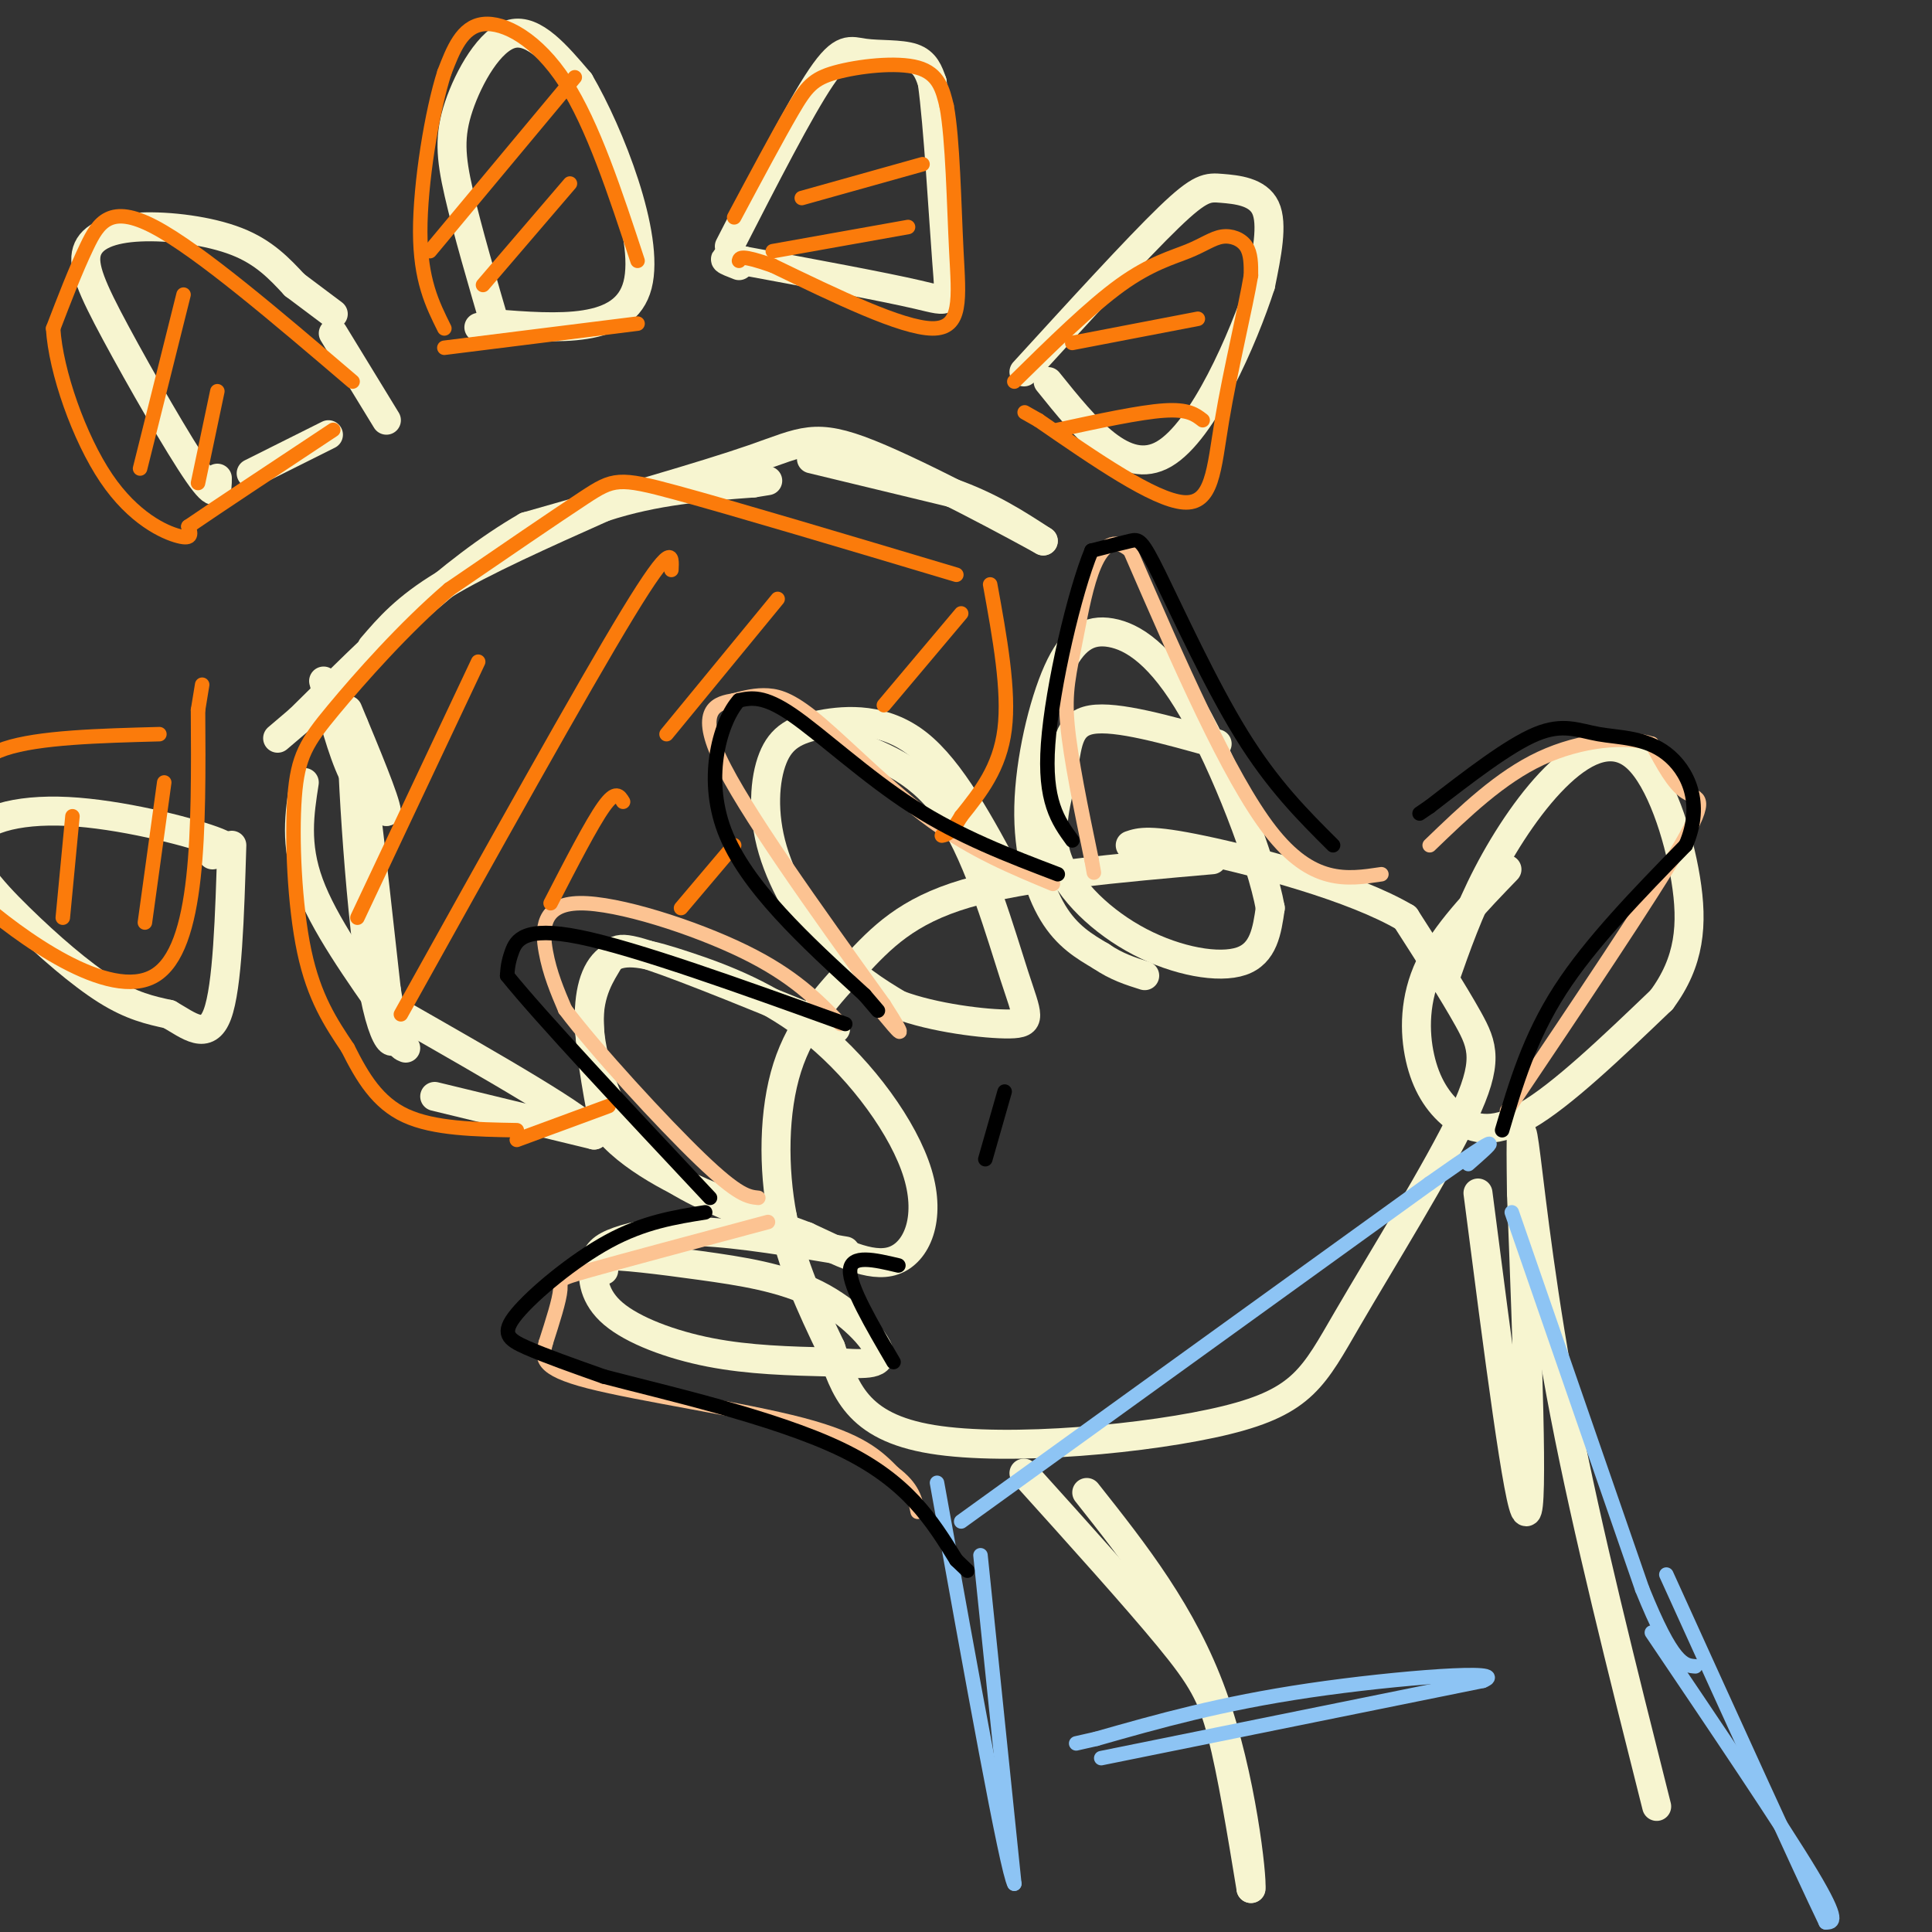 <svg viewBox='0 0 400 400' version='1.1' xmlns='http://www.w3.org/2000/svg' xmlns:xlink='http://www.w3.org/1999/xlink'><rect x="0" y="0" width="400" height="400" fill="#333333" stroke="none"/><g fill='none' stroke='rgb(247,245,208)' stroke-width='6' stroke-linecap='round' stroke-linejoin='round'><path d='M251,178c-19.351,1.692 -38.702,3.384 -51,7c-12.298,3.616 -17.544,9.155 -23,15c-5.456,5.845 -11.123,11.997 -14,21c-2.877,9.003 -2.965,20.858 -1,31c1.965,10.142 5.982,18.571 10,27'/><path d='M172,279c2.908,8.546 5.177,16.412 21,19c15.823,2.588 45.201,-0.102 61,-4c15.799,-3.898 18.018,-9.004 25,-21c6.982,-11.996 18.726,-30.884 24,-42c5.274,-11.116 4.078,-14.462 1,-20c-3.078,-5.538 -8.039,-13.269 -13,-21'/><path d='M291,190c-10.689,-6.333 -30.911,-11.667 -42,-14c-11.089,-2.333 -13.044,-1.667 -15,-1'/><path d='M252,154c-10.435,-2.938 -20.871,-5.875 -26,-5c-5.129,0.875 -4.952,5.563 -6,11c-1.048,5.437 -3.322,11.622 -1,18c2.322,6.378 9.241,12.948 17,17c7.759,4.052 16.360,5.586 21,4c4.640,-1.586 5.320,-6.293 6,-11'/><path d='M263,188c-1.813,-9.986 -9.347,-29.450 -16,-41c-6.653,-11.550 -12.426,-15.186 -17,-16c-4.574,-0.814 -7.948,1.194 -11,8c-3.052,6.806 -5.783,18.409 -6,28c-0.217,9.591 2.081,17.169 5,22c2.919,4.831 6.460,6.916 10,9'/><path d='M228,198c3.167,2.167 6.083,3.083 9,4'/><path d='M209,182c-6.049,-11.283 -12.098,-22.566 -19,-28c-6.902,-5.434 -14.656,-5.020 -20,-4c-5.344,1.020 -8.278,2.644 -10,7c-1.722,4.356 -2.233,11.442 0,19c2.233,7.558 7.209,15.588 12,21c4.791,5.412 9.395,8.206 14,11'/><path d='M186,208c7.174,2.735 18.108,4.073 23,4c4.892,-0.073 3.740,-1.558 1,-10c-2.740,-8.442 -7.069,-23.841 -13,-33c-5.931,-9.159 -13.466,-12.080 -21,-15'/><path d='M173,213c-15.200,-6.221 -30.400,-12.442 -38,-15c-7.600,-2.558 -7.600,-1.453 -9,1c-1.400,2.453 -4.200,6.256 -4,13c0.200,6.744 3.400,16.431 8,23c4.600,6.569 10.600,10.020 17,13c6.400,2.980 13.200,5.490 20,8'/><path d='M167,256c6.628,3.047 13.198,6.666 18,5c4.802,-1.666 7.838,-8.615 5,-18c-2.838,-9.385 -11.548,-21.205 -21,-29c-9.452,-7.795 -19.647,-11.564 -27,-14c-7.353,-2.436 -11.864,-3.541 -15,-2c-3.136,1.541 -4.896,5.726 -5,12c-0.104,6.274 1.448,14.637 3,23'/><path d='M125,233c4.956,6.733 15.844,12.067 23,15c7.156,2.933 10.578,3.467 14,4'/><path d='M312,180c-6.399,6.627 -12.797,13.254 -16,20c-3.203,6.746 -3.209,13.612 -2,19c1.209,5.388 3.633,9.297 7,12c3.367,2.703 7.676,4.201 15,0c7.324,-4.201 17.662,-14.100 28,-24'/><path d='M344,207c5.868,-7.880 6.536,-15.581 5,-25c-1.536,-9.419 -5.278,-20.556 -10,-25c-4.722,-4.444 -10.425,-2.197 -16,3c-5.575,5.197 -11.021,13.342 -15,21c-3.979,7.658 -6.489,14.829 -9,22'/><path d='M175,259c-10.906,-1.830 -21.813,-3.661 -30,-4c-8.187,-0.339 -13.655,0.812 -17,2c-3.345,1.188 -4.567,2.411 -5,5c-0.433,2.589 -0.078,6.543 4,10c4.078,3.457 11.879,6.416 20,8c8.121,1.584 16.560,1.792 25,2'/><path d='M172,282c6.617,0.498 10.660,0.744 10,-2c-0.660,-2.744 -6.022,-8.478 -13,-12c-6.978,-3.522 -15.571,-4.833 -24,-6c-8.429,-1.167 -16.694,-2.191 -20,-2c-3.306,0.191 -1.653,1.595 0,3'/><path d='M45,99c0.001,2.389 0.002,4.778 -4,-1c-4.002,-5.778 -12.006,-19.722 -17,-29c-4.994,-9.278 -6.978,-13.889 -6,-17c0.978,-3.111 4.917,-4.722 11,-5c6.083,-0.278 14.309,0.778 20,3c5.691,2.222 8.845,5.611 12,9'/><path d='M61,59c3.333,2.500 5.667,4.250 8,6'/><path d='M69,69c0.000,0.000 11.000,18.000 11,18'/><path d='M68,90c0.000,0.000 -16.000,8.000 -16,8'/><path d='M67,141c1.917,7.250 3.833,14.500 6,19c2.167,4.500 4.583,6.250 7,8'/><path d='M80,168c-0.167,-2.167 -4.083,-11.583 -8,-21'/><path d='M77,134c3.500,-4.083 7.000,-8.167 15,-13c8.000,-4.833 20.500,-10.417 33,-16'/><path d='M125,105c10.667,-3.500 20.833,-4.250 31,-5'/><path d='M156,100c5.167,-0.833 2.583,-0.417 0,0'/><path d='M168,95c0.000,0.000 29.000,7.000 29,7'/><path d='M197,102c8.000,2.833 13.500,6.417 19,10'/><path d='M216,112c-4.333,-2.417 -24.667,-13.458 -36,-18c-11.333,-4.542 -13.667,-2.583 -24,1c-10.333,3.583 -28.667,8.792 -47,14'/><path d='M109,109c-15.667,9.000 -31.333,24.500 -47,40'/><path d='M62,149c-7.833,6.667 -3.917,3.333 0,0'/><path d='M63,162c-1.000,6.417 -2.000,12.833 1,21c3.000,8.167 10.000,18.083 17,28'/><path d='M81,211c2.048,6.333 -1.333,8.167 -4,-8c-2.667,-16.167 -4.619,-50.333 -4,-53c0.619,-2.667 3.810,26.167 7,55'/><path d='M80,205c1.833,11.167 2.917,11.583 4,12'/><path d='M90,227c0.000,0.000 33.000,8.000 33,8'/><path d='M123,235c-1.167,-2.833 -20.583,-13.917 -40,-25'/><path d='M103,69c-3.137,-10.726 -6.274,-21.452 -8,-29c-1.726,-7.548 -2.042,-11.917 0,-18c2.042,-6.083 6.440,-13.881 11,-15c4.560,-1.119 9.280,4.440 14,10'/><path d='M120,17c6.178,10.533 14.622,31.867 12,42c-2.622,10.133 -16.311,9.067 -30,8'/><path d='M102,67c-5.000,1.333 -2.500,0.667 0,0'/><path d='M151,51c7.286,-14.226 14.571,-28.452 19,-35c4.429,-6.548 6.000,-5.417 9,-5c3.000,0.417 7.429,0.119 10,1c2.571,0.881 3.286,2.940 4,5'/><path d='M193,17c1.226,8.643 2.292,27.750 3,37c0.708,9.250 1.060,8.643 -6,7c-7.060,-1.643 -21.530,-4.321 -36,-7'/><path d='M154,54c-6.167,-1.000 -3.583,0.000 -1,1'/><path d='M212,77c11.708,-12.821 23.417,-25.643 30,-32c6.583,-6.357 8.042,-6.250 11,-6c2.958,0.250 7.417,0.643 9,4c1.583,3.357 0.292,9.679 -1,16'/><path d='M261,59c-3.533,10.933 -11.867,30.267 -20,35c-8.133,4.733 -16.067,-5.133 -24,-15'/><path d='M44,177c2.742,-0.506 5.485,-1.013 0,-3c-5.485,-1.987 -19.196,-5.455 -30,-6c-10.804,-0.545 -18.700,1.833 -20,6c-1.300,4.167 3.996,10.122 10,16c6.004,5.878 12.715,11.679 18,15c5.285,3.321 9.142,4.160 13,5'/><path d='M35,210c4.111,2.333 7.889,5.667 10,0c2.111,-5.667 2.556,-20.333 3,-35'/><path d='M212,305c11.578,12.844 23.156,25.689 30,34c6.844,8.311 8.956,12.089 11,20c2.044,7.911 4.022,19.956 6,32'/><path d='M259,391c0.311,-2.044 -1.911,-23.156 -8,-40c-6.089,-16.844 -16.044,-29.422 -26,-42'/><path d='M306,247c4.250,33.000 8.500,66.000 10,66c1.500,0.000 0.250,-33.000 -1,-66'/><path d='M315,247c-0.179,-13.988 -0.125,-15.958 1,-7c1.125,8.958 3.321,28.845 8,53c4.679,24.155 11.839,52.577 19,81'/></g>
<g fill='none' stroke='rgb(252,195,146)' stroke-width='3' stroke-linecap='round' stroke-linejoin='round'><path d='M312,230c14.933,-22.222 29.867,-44.444 36,-55c6.133,-10.556 3.467,-9.444 1,-11c-2.467,-1.556 -4.733,-5.778 -7,-10'/><path d='M342,154c-5.178,-1.689 -14.622,-0.911 -23,3c-8.378,3.911 -15.689,10.956 -23,18'/><path d='M286,181c-7.167,1.083 -14.333,2.167 -23,-9c-8.667,-11.167 -18.833,-34.583 -29,-58'/><path d='M234,114c-6.798,-5.929 -9.292,8.250 -11,17c-1.708,8.750 -2.631,12.071 -2,19c0.631,6.929 2.815,17.464 5,28'/><path d='M226,178c0.833,4.667 0.417,2.333 0,0'/><path d='M218,183c-8.250,-3.417 -16.500,-6.833 -25,-13c-8.500,-6.167 -17.250,-15.083 -23,-20c-5.750,-4.917 -8.500,-5.833 -11,-6c-2.500,-0.167 -4.750,0.417 -7,1'/><path d='M152,145c-3.267,0.556 -7.933,1.444 -3,12c4.933,10.556 19.467,30.778 34,51'/><path d='M183,208c5.667,8.833 2.833,5.417 0,2'/><path d='M174,212c-4.839,-4.982 -9.679,-9.964 -20,-15c-10.321,-5.036 -26.125,-10.125 -34,-10c-7.875,0.125 -7.821,5.464 -7,10c0.821,4.536 2.411,8.268 4,12'/><path d='M117,209c6.311,8.400 20.089,23.400 28,31c7.911,7.600 9.956,7.800 12,8'/><path d='M159,253c-15.022,4.022 -30.044,8.044 -37,10c-6.956,1.956 -5.844,1.844 -6,4c-0.156,2.156 -1.578,6.578 -3,11'/><path d='M113,278c-0.821,3.095 -1.375,5.333 9,8c10.375,2.667 31.679,5.762 44,9c12.321,3.238 15.661,6.619 19,10'/><path d='M185,305c4.000,3.000 4.500,5.500 5,8'/></g>
<g fill='none' stroke='rgb(141,196,244)' stroke-width='3' stroke-linecap='round' stroke-linejoin='round'><path d='M199,315c0.000,0.000 97.000,-70.000 97,-70'/><path d='M296,245c17.500,-12.333 12.750,-8.167 8,-4'/><path d='M313,251c0.000,0.000 27.000,78.000 27,78'/><path d='M340,329c6.333,15.667 8.667,15.833 11,16'/><path d='M203,322c0.000,0.000 7.000,68.000 7,68'/><path d='M210,390c-1.500,-2.500 -8.750,-42.750 -16,-83'/><path d='M342,338c13.500,20.000 27.000,40.000 33,50c6.000,10.000 4.500,10.000 3,10'/><path d='M378,398c-5.000,-10.333 -19.000,-41.167 -33,-72'/><path d='M228,364c0.000,0.000 79.000,-16.000 79,-16'/><path d='M307,348c6.244,-2.489 -17.644,-0.711 -36,2c-18.356,2.711 -31.178,6.356 -44,10'/><path d='M227,360c-7.333,1.667 -3.667,0.833 0,0'/></g>
<g fill='none' stroke='rgb(251,123,11)' stroke-width='3' stroke-linecap='round' stroke-linejoin='round'><path d='M132,54c-4.622,-14.067 -9.244,-28.133 -15,-37c-5.756,-8.867 -12.644,-12.533 -17,-12c-4.356,0.533 -6.178,5.267 -8,10'/><path d='M92,15c-2.578,8.000 -5.022,23.000 -5,33c0.022,10.000 2.511,15.000 5,20'/><path d='M92,72c0.000,0.000 40.000,-5.000 40,-5'/><path d='M73,79c-15.911,-13.578 -31.822,-27.156 -41,-32c-9.178,-4.844 -11.622,-0.956 -14,4c-2.378,4.956 -4.689,10.978 -7,17'/><path d='M11,68c0.536,8.905 5.375,22.667 11,31c5.625,8.333 12.036,11.238 15,12c2.964,0.762 2.482,-0.619 2,-2'/><path d='M39,109c5.333,-3.667 17.667,-11.833 30,-20'/><path d='M33,152c-12.524,0.333 -25.048,0.667 -32,3c-6.952,2.333 -8.333,6.667 -10,10c-1.667,3.333 -3.619,5.667 -3,9c0.619,3.333 3.810,7.667 7,12'/><path d='M-5,186c8.911,7.867 27.689,21.533 37,16c9.311,-5.533 9.156,-30.267 9,-55'/><path d='M41,147c1.500,-9.167 0.750,-4.583 0,0'/><path d='M152,45c4.524,-8.470 9.048,-16.940 12,-22c2.952,-5.060 4.333,-6.708 9,-8c4.667,-1.292 12.619,-2.226 17,-1c4.381,1.226 5.190,4.613 6,8'/><path d='M196,22c1.286,6.917 1.500,20.208 2,30c0.500,9.792 1.286,16.083 -5,16c-6.286,-0.083 -19.643,-6.542 -33,-13'/><path d='M160,55c-6.667,-2.333 -6.833,-1.667 -7,-1'/><path d='M210,79c7.887,-7.758 15.774,-15.515 22,-20c6.226,-4.485 10.793,-5.697 14,-7c3.207,-1.303 5.056,-2.697 7,-3c1.944,-0.303 3.984,0.485 5,2c1.016,1.515 1.008,3.758 1,6'/><path d='M259,57c-1.083,6.500 -4.292,19.750 -6,30c-1.708,10.250 -1.917,17.500 -8,17c-6.083,-0.500 -18.042,-8.750 -30,-17'/><path d='M215,87c-5.000,-2.833 -2.500,-1.417 0,0'/><path d='M198,119c-23.000,-6.867 -46.000,-13.733 -58,-17c-12.000,-3.267 -13.000,-2.933 -19,1c-6.000,3.933 -17.000,11.467 -28,19'/><path d='M93,122c-9.279,7.957 -18.477,18.349 -24,25c-5.523,6.651 -7.372,9.560 -8,18c-0.628,8.440 -0.037,22.411 2,32c2.037,9.589 5.518,14.794 9,20'/><path d='M72,217c3.044,6.089 6.156,11.311 12,14c5.844,2.689 14.422,2.844 23,3'/><path d='M205,121c2.000,11.000 4.000,22.000 3,30c-1.000,8.000 -5.000,13.000 -9,18'/><path d='M199,169c-2.167,3.667 -3.083,3.833 -4,4'/><path d='M107,236c0.000,0.000 19.000,-7.000 19,-7'/><path d='M99,137c0.000,0.000 -25.000,53.000 -25,53'/><path d='M139,118c0.167,-3.167 0.333,-6.333 -9,9c-9.333,15.333 -28.167,49.167 -47,83'/><path d='M161,124c0.000,0.000 -23.000,28.000 -23,28'/><path d='M129,166c-0.750,-1.250 -1.500,-2.500 -4,1c-2.500,3.500 -6.750,11.750 -11,20'/><path d='M199,127c0.000,0.000 -16.000,19.000 -16,19'/><path d='M152,175c0.000,0.000 -11.000,13.000 -11,13'/><path d='M15,169c0.000,0.000 -2.000,21.000 -2,21'/><path d='M34,162c0.000,0.000 -4.000,29.000 -4,29'/><path d='M38,61c0.000,0.000 -9.000,36.000 -9,36'/><path d='M45,81c0.000,0.000 -4.000,19.000 -4,19'/><path d='M119,16c0.000,0.000 -30.000,36.000 -30,36'/><path d='M118,38c0.000,0.000 -18.000,21.000 -18,21'/><path d='M166,41c0.000,0.000 25.000,-7.000 25,-7'/><path d='M160,52c0.000,0.000 28.000,-5.000 28,-5'/><path d='M222,71c0.000,0.000 26.000,-5.000 26,-5'/><path d='M219,89c8.500,-1.833 17.000,-3.667 22,-4c5.000,-0.333 6.500,0.833 8,2'/></g>
<g fill='none' stroke='rgb(0,0,0)' stroke-width='3' stroke-linecap='round' stroke-linejoin='round'><path d='M311,234c2.833,-9.583 5.667,-19.167 12,-29c6.333,-9.833 16.167,-19.917 26,-30'/><path d='M349,175c3.828,-8.750 0.397,-15.624 -4,-19c-4.397,-3.376 -9.761,-3.255 -14,-4c-4.239,-0.745 -7.354,-2.356 -13,0c-5.646,2.356 -13.823,8.678 -22,15'/><path d='M296,167c-3.667,2.500 -1.833,1.250 0,0'/><path d='M276,175c-6.238,-6.208 -12.476,-12.417 -19,-23c-6.524,-10.583 -13.333,-25.542 -17,-33c-3.667,-7.458 -4.190,-7.417 -6,-7c-1.810,0.417 -4.905,1.208 -8,2'/><path d='M226,114c-3.467,8.311 -8.133,28.089 -9,40c-0.867,11.911 2.067,15.956 5,20'/><path d='M219,181c-10.133,-3.867 -20.267,-7.733 -30,-14c-9.733,-6.267 -19.067,-14.933 -25,-19c-5.933,-4.067 -8.467,-3.533 -11,-3'/><path d='M153,145c-3.667,4.022 -7.333,15.578 -3,27c4.333,11.422 16.667,22.711 29,34'/><path d='M179,206c4.833,5.667 2.417,2.833 0,0'/><path d='M175,212c-21.689,-7.822 -43.378,-15.644 -55,-18c-11.622,-2.356 -13.178,0.756 -14,3c-0.822,2.244 -0.911,3.622 -1,5'/><path d='M105,202c6.833,8.500 24.417,27.250 42,46'/><path d='M146,251c-6.339,1.012 -12.679,2.024 -20,6c-7.321,3.976 -15.625,10.917 -19,15c-3.375,4.083 -1.821,5.310 2,7c3.821,1.690 9.911,3.845 16,6'/><path d='M125,285c12.311,3.244 35.089,8.356 49,15c13.911,6.644 18.956,14.822 24,23'/><path d='M198,323c4.000,3.833 2.000,1.917 0,0'/><path d='M185,282c-4.583,-7.833 -9.167,-15.667 -9,-19c0.167,-3.333 5.083,-2.167 10,-1'/><path d='M204,240c0.000,0.000 4.000,-14.000 4,-14'/></g>
</svg>